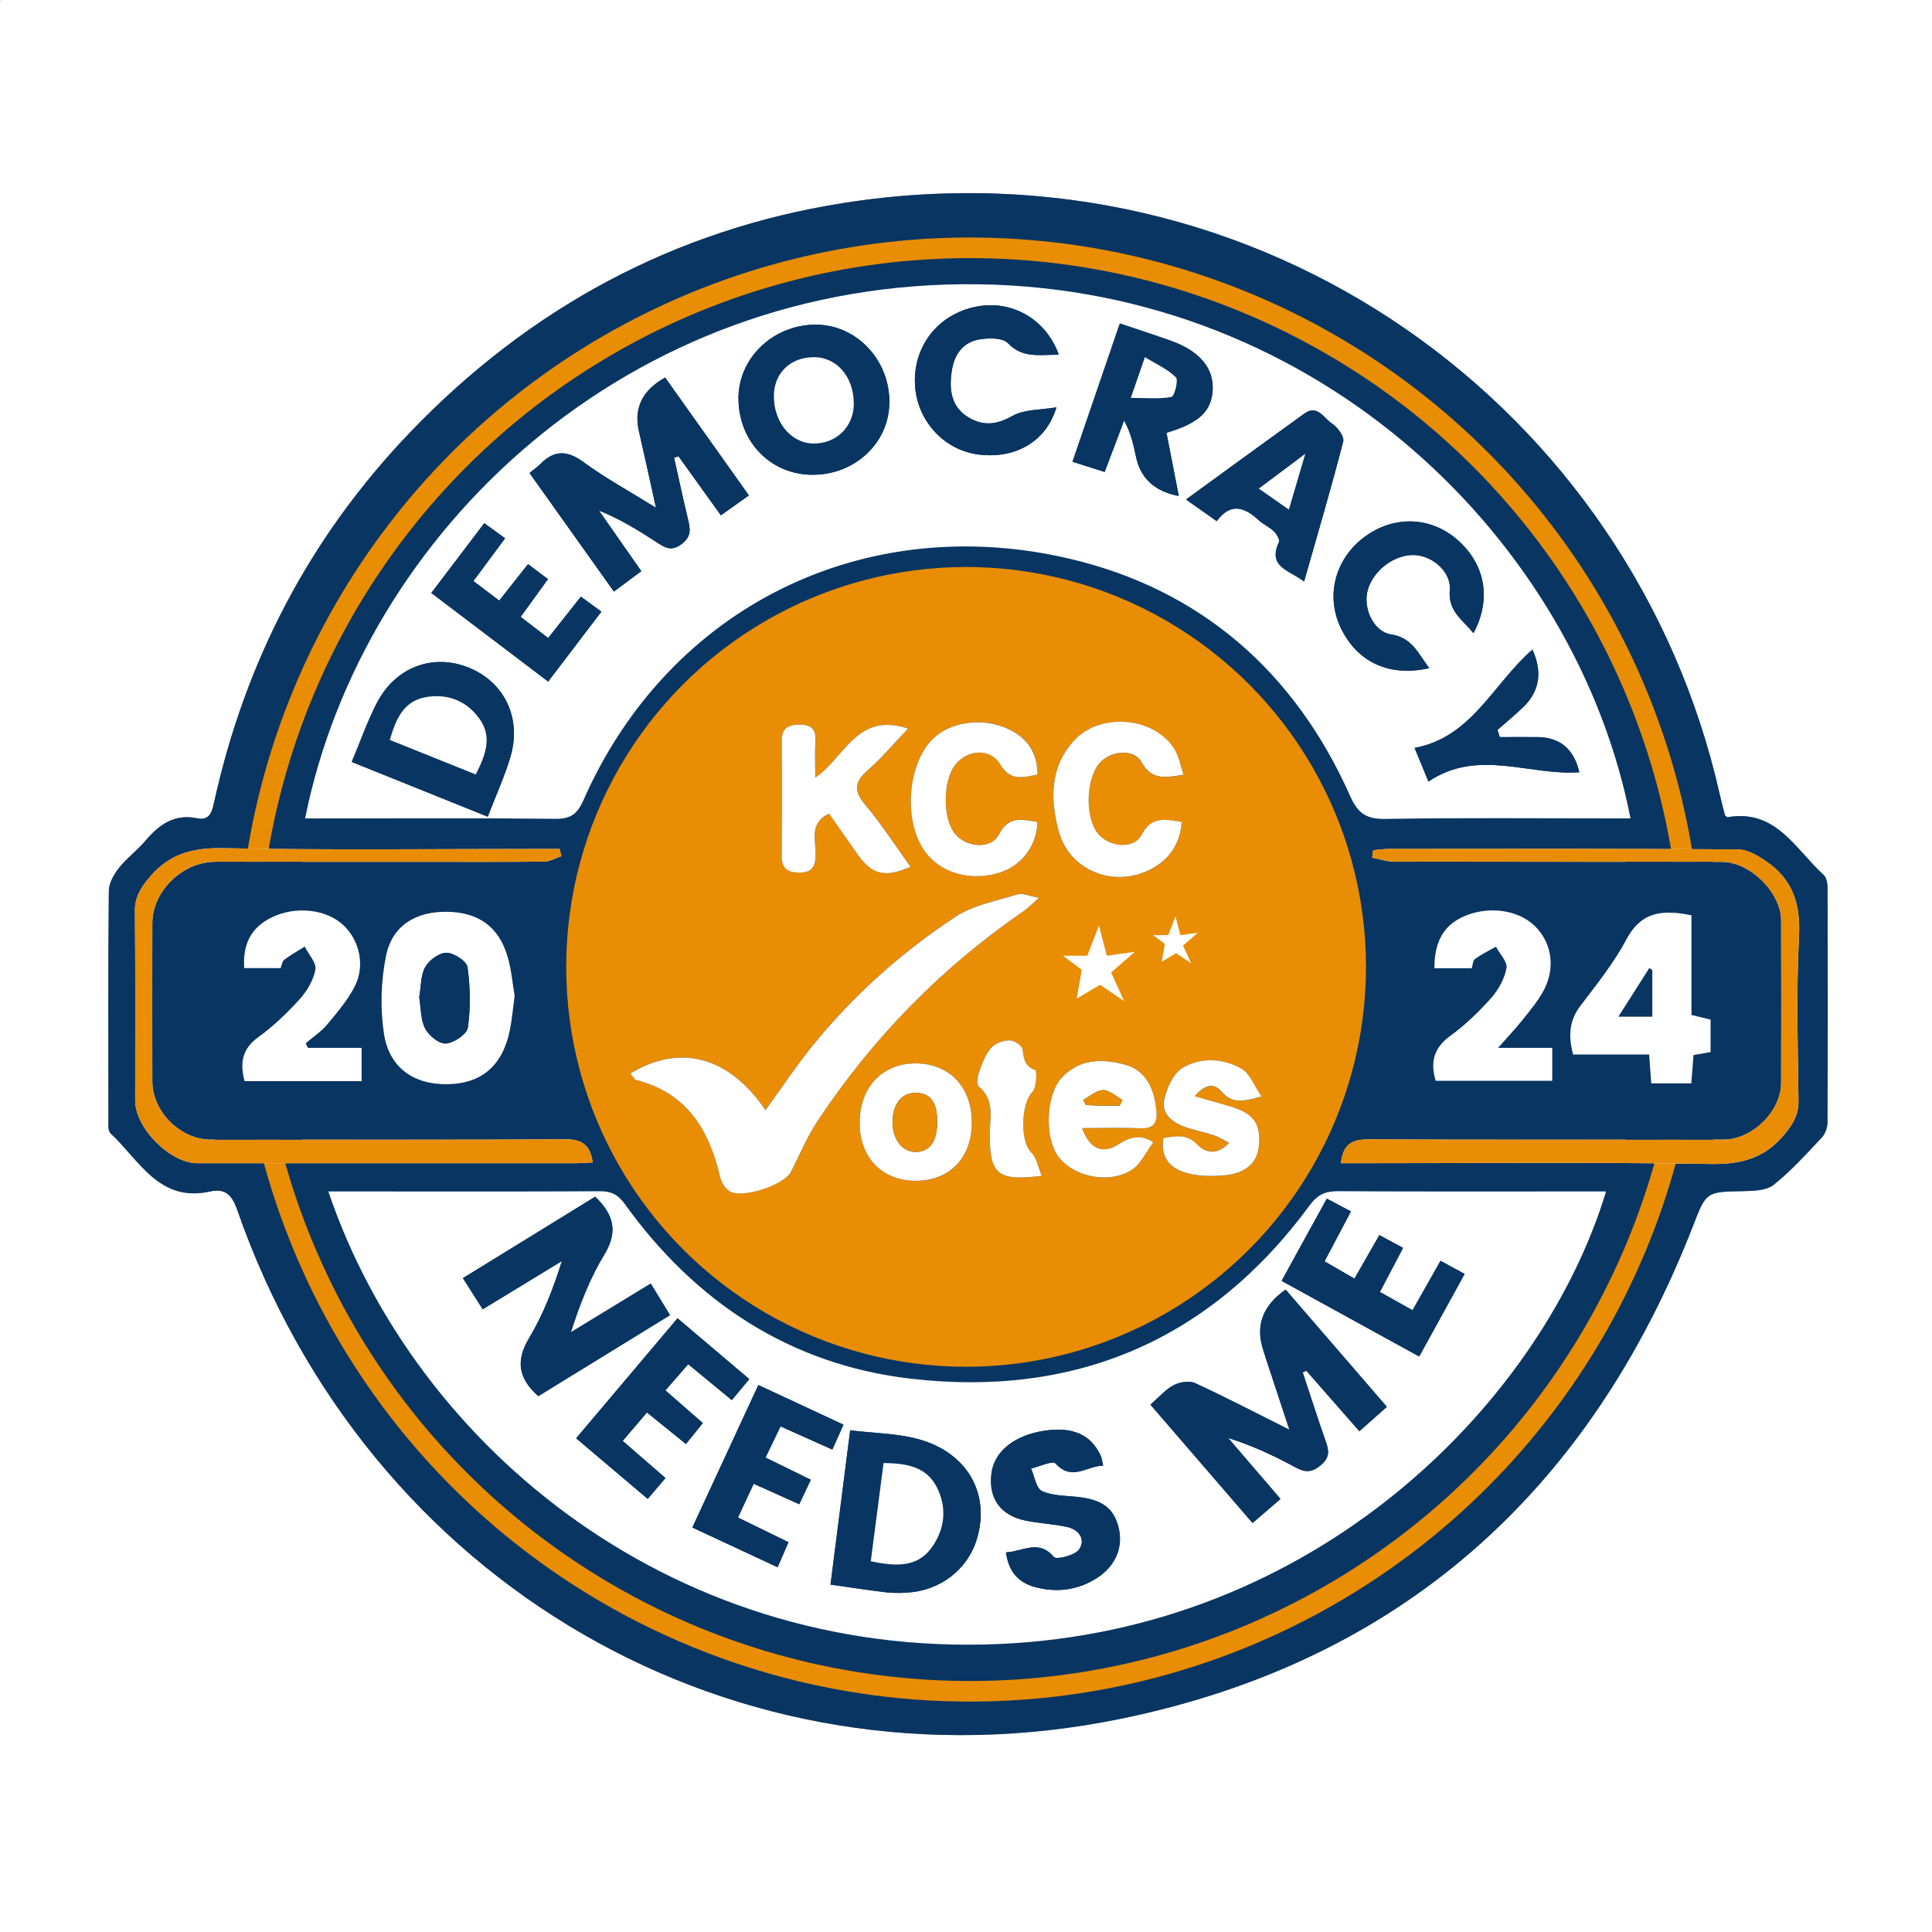 <?xml version="1.0" encoding="UTF-8"?>
<svg id="Layer_1" data-name="Layer 1" xmlns="http://www.w3.org/2000/svg" viewBox="0 0 375 375">
  <rect x="0" y="0" width="375" height="375" fill="#808080" stroke="none"/>
  <defs>
    <style>
      .cls-1 {
        fill: #e88d04;
      }

      .cls-1, .cls-2, .cls-3 {
        stroke-width: 0px;
      }

      .cls-4 {
        fill: none;
        stroke: #e88d04;
        stroke-miterlimit: 10;
        stroke-width: 4px;
      }

      .cls-2 {
        fill: #093562;
      }

      .cls-3 {
        fill: #fff;
      }
    </style>
  </defs>
  <path class="cls-3" d="m0,.08C.1.05.2,0,.29,0,125.14,0,249.98,0,375,0v375H0V.08Zm334.83,158.19c-.32-1.26-.7-2.69-1.03-4.13-16.92-75-88.94-127.53-170.12-114.73-32.88,5.19-60.97,20.42-84.06,44.49-19.54,20.37-32.08,44.53-38.11,72.07-.45,2.07-1.08,3.3-3.31,2.85-4.35-.88-7.28,1.21-9.92,4.32-1.61,1.9-3.67,3.42-5.21,5.36-.98,1.25-1.93,2.95-1.94,4.46-.14,14.72-.09,29.45-.07,44.17,0,.97-.15,2.34.4,2.85,5.59,5.17,9.39,13.47,19.31,11.29,2.84-.62,4.22.53,5.26,3.51,25.24,72.55,96.58,114.27,171.69,98.8,53.98-11.12,90.69-44,110.78-95.33,2.71-6.92,2.5-6.92,9.9-7.05,1.99-.04,4.46-.11,5.87-1.23,3.39-2.71,6.34-5.98,9.33-9.16.68-.72,1.11-1.96,1.12-2.96.07-15.1.06-30.2.02-45.3,0-.93-.16-2.18-.76-2.72-5.47-4.96-9.23-12.85-18.67-11.21-.08.01-.2-.14-.47-.35Z"/>
  <path class="cls-2" d="m334.83,158.27c.28.21.39.36.47.35,9.43-1.64,13.2,6.25,18.67,11.21.6.54.76,1.8.76,2.72.04,15.1.05,30.2-.02,45.3,0,1-.44,2.24-1.12,2.96-2.99,3.18-5.94,6.46-9.33,9.16-1.4,1.12-3.87,1.19-5.87,1.23-7.4.13-7.2.13-9.9,7.05-20.08,51.34-56.79,84.21-110.78,95.33-75.11,15.47-146.45-26.24-171.69-98.8-1.04-2.99-2.42-4.13-5.26-3.51-9.92,2.18-13.72-6.12-19.31-11.29-.55-.51-.4-1.88-.4-2.85-.02-14.72-.07-29.45.07-44.17.01-1.51.96-3.22,1.94-4.46,1.53-1.94,3.6-3.46,5.21-5.36,2.64-3.11,5.57-5.2,9.92-4.32,2.23.45,2.86-.78,3.31-2.85,6.03-27.54,18.57-51.7,38.11-72.07,23.09-24.07,51.18-39.31,84.06-44.49,81.19-12.81,153.2,39.73,170.12,114.73.32,1.44.71,2.86,1.03,4.13Z"/>
  <circle class="cls-4" cx="188.25" cy="188.19" r="140.09"/>
  <circle class="cls-1" cx="187.52" cy="187.67" r="77.62"/>
  <path class="cls-2" d="m316.48,158.85c-10.45-53.53-60.02-102.74-126.51-103.68-67.94-.97-119.56,47.96-130.75,103.68h4.07c14.83,0,29.66-.08,44.48.07,2.93.03,4.25-.84,5.46-3.59,16.66-37.79,54.76-56.2,94.4-46.89,25.47,5.98,43.76,22.02,54.46,46.11,1.51,3.4,3.21,4.45,6.87,4.39,14.46-.25,28.94-.1,43.4-.1,1.35,0,2.7,0,4.12,0Z"/>
  <path class="cls-2" d="m63.73,231.26c16.9,49.91,67.98,91.92,133.13,87.68,60.7-3.95,102.88-48.03,114.87-87.68-1.31,0-2.55,0-3.78,0-16.09,0-32.17.05-48.26-.05-2.46-.01-3.96.67-5.49,2.76-19.3,26.23-45.59,37.36-77.53,33.62-23.26-2.72-41.71-14.84-55.41-33.91-1.34-1.86-2.67-2.47-4.88-2.46-16.21.09-32.42.05-48.63.04-1.23,0-2.47,0-4.02,0Z"/>
  <path class="cls-2" d="m122.37,208.34c.49.58.73,1.18,1.1,1.27,9.88,2.51,14.21,9.73,16.33,18.94.23.99.97,2.14,1.81,2.66,2.38,1.49,10.56-1.18,11.87-3.71,1.72-3.31,3.14-6.82,5.19-9.91,10.72-16.17,24.07-29.8,40.07-40.8.77-.53,1.42-1.23,2.91-2.54-1.98-.35-3.2-.96-4.13-.67-4.11,1.28-8.62,2.08-12.11,4.39-10.43,6.89-19.75,15.19-27.65,24.94-3.24,4-6.1,8.32-9.18,12.57-7.03-10.37-16.47-13.01-26.21-7.15Z"/>
  <path class="cls-2" d="m99.89,193.28c-.41-2.33-.62-5.09-1.39-7.67-1.7-5.74-5.62-8.52-11.61-8.63-6.11-.12-10.74,2.61-11.95,8.51-1,4.86-1.16,10.15-.43,15.05,1.01,6.73,5.81,10.01,12.42,9.9,6.56-.11,10.62-3.61,12.03-10.48.42-2.06.59-4.17.93-6.68Z"/>
  <path class="cls-2" d="m328.29,210.28c.15-1.9.28-3.6.43-5.48,1.14-.2,2.19-.39,3.31-.59v-6.29c-1.29-.32-2.33-.57-3.71-.91v-19.34c-5.45-1.11-9.7-.83-12.59,4.62-2.44,4.59-5.76,8.74-8.93,12.9-2.19,2.87-2.43,5.8-1.45,9.5h14.76c.16,2.14.28,3.84.41,5.6h7.78Z"/>
  <path class="cls-2" d="m47.4,187.92h7.08c.22-.55.29-1.32.71-1.63,1.25-.95,2.63-1.72,3.96-2.55.76,1.5,2.31,3.14,2.08,4.47-.36,2.06-1.64,4.18-3.08,5.77-2.41,2.67-5.06,5.21-7.97,7.31-3.16,2.28-3.65,4.99-2.7,8.57h22.72v-6.46h-10.42c-.15-.3-.29-.59-.44-.89,1.4-1.2,2.99-2.23,4.16-3.63,1.97-2.37,4.04-4.78,5.41-7.5,2-3.98.85-8.82-2.17-11.72-3.33-3.19-9.31-3.87-14-1.58-3.9,1.9-5.65,5.05-5.33,9.85Z"/>
  <path class="cls-2" d="m278.42,187.94h7.25c.21-.68.21-1.52.61-1.79,1.28-.91,2.71-1.61,4.08-2.39.74,1.4,2.28,2.94,2.05,4.16-.39,2.07-1.56,4.21-2.98,5.81-2.39,2.68-5.03,5.23-7.93,7.34-3.23,2.35-3.91,5.11-2.83,8.72h22.62v-6.39h-10.52c1.68-1.91,3.29-3.59,4.74-5.41,1.47-1.84,3.01-3.67,4.11-5.73,2.27-4.23,1.62-8.91-1.35-12.15-3.03-3.3-8.65-4.34-13.52-2.48-4.29,1.63-6.35,4.84-6.33,10.32Z"/>
  <path class="cls-2" d="m158.25,150.93c0-2.66-.1-4.91.03-7.13.13-2.25-.79-3.15-3.01-3.15-2.21,0-3.55.61-3.53,3.15.06,7.47.05,14.93,0,22.4-.01,2.22.98,3.08,3.15,3.16,2.6.1,3.42-.96,3.44-3.52.03-2.71-1.31-6.07,2.6-7.92,1.91,2.73,3.75,5.37,5.6,7.99,2.72,3.86,5.28,4.52,10.21,2.33-2.94-4.07-5.61-8.25-8.78-12.01-2.28-2.7-2.15-4.44.47-6.72,2.71-2.36,5.04-5.16,7.84-8.09-9.98-3.31-12.25,5.64-18.01,9.51Z"/>
  <path class="cls-2" d="m201.37,159.53c-2.89-.44-5.54-1.31-7.46,2.43-1.59,3.09-6.79,2.54-8.85-.56-2.08-3.11-1.94-9.83.25-12.82,2.31-3.15,6.92-3.48,8.85-.23,2.02,3.4,4.51,2.48,7.23,1.98,0-4.45-2.2-7.49-6.44-9.17-4.99-1.97-11.06-.87-14.21,2.59-4.73,5.18-5.3,15.93-1.15,21.58,3.06,4.17,8.9,5.79,14.48,4.02,4.26-1.35,7.2-5.23,7.31-9.83Z"/>
  <path class="cls-2" d="m229.7,150.37c-.6-1.81-.86-3.4-1.62-4.71-3.73-6.46-14.4-7.49-19.53-1.99-4.84,5.19-4.69,11.48-3.1,17.58,2.06,7.85,10.93,11.27,18.1,7.39,3.46-1.87,5.48-4.86,5.82-9.08-3.25-.5-5.87-1.21-7.79,2.49-1.53,2.96-6.53,2.43-8.66-.46-2.36-3.22-2.11-10.44.47-13.43,2.13-2.47,6.68-2.89,8.16-.22,1.86,3.35,4.3,3.11,8.14,2.45Z"/>
  <path class="cls-2" d="m210.03,218.96c3.88,0,7.56-.14,11.21.05,2.83.15,3.46-1.19,3.19-3.62-.44-3.99-1.96-7.55-5.96-8.7-4.38-1.25-8.95-1.28-12.47,2.57-2.97,3.26-3.29,11.52-.65,15.15,2.87,3.93,9.64,5.51,14.2,2.74,1.85-1.12,2.89-3.57,4.29-5.42-2.38-1.64-4.5-1.08-6.81.41-3.02,1.95-5.58.87-7.01-3.18Z"/>
  <path class="cls-2" d="m177.67,206.41c-6.39.03-10.7,4.54-10.8,11.29-.1,6.89,4.32,11.53,10.96,11.49,6.52-.04,10.78-4.49,10.8-11.27.02-6.91-4.39-11.54-10.96-11.51Z"/>
  <path class="cls-2" d="m244.82,212.83c-1.44-2.09-2.24-4.43-3.85-5.36-3.58-2.07-7.88-2.28-11.39-.22-1.86,1.09-3.19,4.01-3.64,6.32-.54,2.78,1.76,4.45,4.31,5.29,1.76.58,3.6.95,5.36,1.53.92.3,1.76.86,2.92,1.45-2.34,2.65-4.82,1.75-6.02.47-2.16-2.32-4.28-1.75-6.71-1.4-.66,3.91,1.44,5.94,4.53,6.8,2.22.61,4.7.64,7.02.47,4.38-.32,6.69-2.42,6.98-5.83.38-4.37-1.05-6.25-5.81-7.65-2.06-.6-4.12-1.18-6.67-1.91,2.06-2.38,3.82-2.57,5.24-.88,2.03,2.41,4.24,1.91,7.71.94Z"/>
  <path class="cls-2" d="m202.19,228.23c-.75-1.78-.99-3.54-1.99-4.48-2.27-2.13-2.06-9.52.19-11.82.84-.86.87-4.12.56-4.23-2.16-.73-2.21-2.26-2.5-4.06-.12-.73-1.65-1.74-2.51-1.71-1.24.04-2.82.58-3.6,1.48-1.09,1.26-1.71,2.99-2.29,4.61-.31.88-.55,2.46-.09,2.85,3.37,2.83,2.04,6.58,2.12,9.98.17,7.09,1.64,8.44,10.1,7.38Z"/>
  <path class="cls-3" d="m316.48,158.85c-1.42,0-2.77,0-4.12,0-14.47,0-28.94-.14-43.4.1-3.66.06-5.36-.99-6.87-4.39-10.7-24.1-28.99-40.13-54.46-46.11-39.64-9.31-77.74,9.1-94.4,46.89-1.21,2.74-2.53,3.62-5.46,3.59-14.83-.16-29.65-.07-44.48-.07h-4.07c11.18-55.73,62.81-104.65,130.75-103.68,66.49.95,116.06,50.16,126.51,103.68Zm-189.14-60.27c-5.26-3.27-9.86-5.77-14.04-8.85-3.17-2.33-5.69-2.41-8.41.34-.59.6-1.31,1.09-2.11,1.75,5.46,7.67,10.85,15.25,16.38,23.01,1.97-1.46,3.6-2.68,5.32-3.96-2.92-4.17-5.58-7.97-8.23-11.77,4.1,1.65,7.66,3.85,11.16,6.12,1.61,1.04,2.87,1.94,4.92.37,1.98-1.52,1.64-3.01,1.19-4.88-.95-3.94-1.79-7.9-2.68-11.86.29-.09.57-.18.86-.27,2.71,3.78,5.42,7.55,8.22,11.45,2.06-1.46,3.65-2.59,5.44-3.86-5.55-7.81-10.92-15.37-16.26-22.88q-6.66,3.73-5.08,10.45c1.06,4.58,2.05,9.18,3.31,14.85Zm30.4-6.42c8.27,0,14.86-6.24,14.89-14.09.04-8.3-6.49-15.11-14.41-15.05-8.15.06-14.84,6.44-14.88,14.2-.05,8.45,6.21,14.95,14.4,14.94Zm-63.06,66.36c1.62-4.23,3.29-7.86,4.41-11.64,2.19-7.46-1.14-14.4-7.96-17.23-6.99-2.9-14.33-.24-17.98,6.81-1.86,3.59-3.2,7.46-4.87,11.44,8.91,3.58,17.4,7,26.41,10.63Zm122.69-95.72c-3.07,8.97-6.08,17.75-9.19,26.83,2.18.69,4.13,1.31,6.24,1.98,1.35-3.56,2.56-6.77,3.78-9.98,1.37,2.52,1.83,4.81,2.32,7.09q1.32,6.23,8.29,7.56c-.81-4.17-1.61-8.24-2.39-12.27,6.4-1.9,8.79-4.22,8.97-8.44.17-4.2-2.61-7.46-8.16-9.44-3.04-1.08-6.12-2.07-9.84-3.33Zm35.75,50.07c2.69-9.45,5.3-18.27,7.59-27.16.25-.96-1.12-2.82-2.21-3.52-1.55-1-2.78-3.75-5.33-1.91-7.56,5.45-15.09,10.95-22.97,16.68,2.15,1.51,3.95,2.78,5.96,4.2,2.7-3.67,5.38-2.73,8.12-.21.91.84,2.12,1.35,3,2.2.53.51,1.16,1.62.95,2.09-2.25,4.85,2.02,5.42,4.88,7.63Zm-47.6-44.02c-2.52-6.95-9.1-10.64-15.94-9.34-7.35,1.4-12.25,7.5-11.99,14.92.25,7.05,5.53,12.95,12.37,13.8,7.09.88,13.09-2.45,15.1-9.17-3.15.55-6.27.38-8.55,1.68-3,1.71-5.59,1.97-8.38.37-3.57-2.06-3.94-5.51-3.38-9.15.5-3.25,2.25-5.65,5.61-6.12,1.74-.24,4.29-.26,5.27.76,2.9,3.05,6.25,2.21,9.9,2.26Zm71.88,60.83c-2.17-2.91-3.36-5.93-7.38-6.53-3.34-.5-5.4-4.87-4.63-8.28.91-4.04,5.34-7.41,9.36-7.12,3.5.25,6.97,3.4,6.65,6.8-.38,4.09,2.49,5.74,4.59,8.35,3.59-6.63,2.26-13.52-3.22-18.21-5.19-4.45-12.29-4.64-17.91-.48-5.72,4.25-7.6,11.38-4.64,17.63,3.14,6.62,9.38,9.63,17.17,7.85Zm-179.37-25.2c-1.49-1.08-2.67-1.94-4.03-2.93-3.51,4.62-6.8,8.96-10.28,13.54,7.62,5.78,15.03,11.4,22.68,17.2,3.57-4.68,6.87-9.02,10.33-13.57-1.42-1.04-2.66-1.95-3.98-2.91-2.25,2.84-4.23,5.35-6.35,8.03-1.91-1.47-3.55-2.74-5.34-4.11,1.84-2.54,3.49-4.83,5.3-7.32-1.33-1-2.49-1.87-3.87-2.91-1.92,2.43-3.67,4.64-5.59,7.08-1.75-1.33-3.31-2.51-5.01-3.8,2.07-2.79,3.99-5.38,6.15-8.3Zm199.41,21.61c-7.69,6.7-11.77,17.03-22.87,19.08,1,2.43,1.74,4.23,2.69,6.53,9.63-6.48,19.58-1.1,29.29-1.81q-1.59-6.73-8.05-6.82c-2.47-.03-4.93,0-7.4,0-.14-.47-.29-.94-.43-1.41,1.67-1.47,3.4-2.88,5-4.42q4.76-4.61,1.77-11.15Z"/>
  <path class="cls-3" d="m63.73,231.26c1.55,0,2.79,0,4.02,0,16.21,0,32.42.05,48.63-.04,2.21-.01,3.55.59,4.88,2.46,13.69,19.07,32.15,31.19,55.41,33.91,31.94,3.74,58.24-7.39,77.53-33.62,1.53-2.09,3.03-2.77,5.49-2.76,16.08.1,32.17.05,48.26.05,1.23,0,2.47,0,3.78,0-11.99,39.65-54.17,83.73-114.87,87.68-65.15,4.24-116.23-37.77-133.13-87.68Zm179.4,64.35c1.92-1.65,3.59-3.09,5.42-4.66-3.48-4.06-6.82-7.94-10.16-11.83,4.71,1.46,8.94,3.47,13.05,5.69,1.88,1.01,3.18,1.06,4.93-.42,1.71-1.45,1.63-2.71.99-4.52-1.58-4.47-3.01-8.98-4.5-13.48.23-.11.47-.22.7-.33,3.4,3.87,6.8,7.75,10.29,11.74,1.93-1.71,3.58-3.17,5.34-4.73-6.72-7.78-13.2-15.28-19.65-22.75q-6.69,4.65-4.34,11.74c.2.59.37,1.19.56,1.78,1.4,4.27,2.81,8.53,4.51,13.68-6.76-3.39-12.48-6.38-18.35-9.07-1.11-.51-2.97-.18-4.13.43-1.58.84-2.83,2.32-4.49,3.77,6.69,7.76,13.16,15.25,19.82,22.97Zm-116.8-46.47c-5.45,3.32-10.49,6.4-15.53,9.47,1.74-5.42,3.72-10.52,6.52-15.12,2.72-4.47,1.75-7.79-1.79-11.2-8.5,5.23-17.02,10.48-25.68,15.81,1.41,2.21,2.59,4.06,3.85,6.04,5.37-3.27,10.36-6.32,15.36-9.36-1.69,5.44-3.65,10.43-6.37,14.97-2.62,4.38-2.1,7.8,1.8,11.25,8.41-5.17,16.93-10.41,25.56-15.72-1.33-2.18-2.42-3.96-3.73-6.12Zm34.88,58.43c3.85.54,7.27,1.07,10.71,1.49,1.35.16,2.74.15,4.1.07,6.47-.36,11.8-4.47,13.6-10.43,1.92-6.37.09-12.52-5.06-16.36-5.84-4.36-12.75-3.83-19.54-4.73-1.31,10.3-2.53,19.91-3.82,29.96Zm34.08-6.25c.48,3.91,2.62,5.92,5.65,6.73,4.24,1.13,8.42.61,12.16-1.88,3.49-2.31,4.95-5.93,4.04-9.64-.93-3.79-3.18-5.45-7.96-5.98-2.34-.26-4.89-.2-6.93-1.15-1.14-.53-1.43-2.86-2.11-4.37,1.63-.37,4.19-1.59,4.75-.98,3.22,3.53,6.06.46,9.25.42-.23-.95-.27-1.46-.47-1.89-1.88-4.13-5.45-5.71-10.94-4.88-5.82.88-9.73,4.02-10.27,8.25-.62,4.82,1.7,8.17,6.57,9.18,2.67.55,5.43.66,8.09,1.24,2.33.51,3.7,2.45,2.33,4.39-.81,1.15-4.4,2.02-4.88,1.45-2.9-3.46-5.89-1.13-9.26-.9Zm53.48-52.71c9.01,4.96,17.68,9.72,26.7,14.68,3.03-5.5,5.86-10.65,8.82-16.02-1.76-.96-3.14-1.71-4.68-2.55-1.86,3.28-3.56,6.29-5.43,9.59-2.27-1.27-4.28-2.39-6.34-3.54,1.6-3.05,3.02-5.75,4.5-8.56-1.73-.93-3.12-1.68-4.6-2.48-1.67,2.91-3.19,5.57-4.84,8.45-2.13-1.23-3.9-2.26-5.8-3.36,1.79-3.38,3.39-6.42,5.12-9.69-1.72-.91-3.08-1.63-4.68-2.48-2.98,5.43-5.78,10.52-8.77,15.95Zm-103.33,19.07c-4.74-4.02-9.26-7.85-13.92-11.8-6.69,7.92-13.1,15.49-19.68,23.29,4.77,4.04,9.21,7.79,13.89,11.76,1.23-1.44,2.24-2.62,3.45-4.04-2.85-2.47-5.46-4.73-8.31-7.21,1.63-1.91,3.11-3.64,4.71-5.52,2.7,2.18,5.07,4.09,7.57,6.12,1.25-1.55,2.23-2.77,3.28-4.06-2.53-2.21-4.78-4.17-7.27-6.35,1.55-1.78,2.96-3.39,4.43-5.08,3,2.47,5.65,4.66,8.46,6.97,1.2-1.44,2.22-2.66,3.4-4.08Zm1.77,1.15c-4.33,9.34-8.49,18.33-12.82,27.67,5.68,2.65,11,5.13,16.55,7.71.82-1.88,1.44-3.3,2.11-4.86-3.43-1.68-6.51-3.18-9.81-4.79,1.11-2.36,2.03-4.35,3.06-6.55,3.07,1.38,5.86,2.63,8.84,3.97.79-1.68,1.47-3.11,2.24-4.75-3-1.47-5.76-2.82-8.79-4.31,1.03-2.14,1.93-4,2.92-6.05,3.45,1.54,6.67,2.98,10.05,4.5.8-1.79,1.45-3.22,2.17-4.83-5.51-2.57-10.8-5.03-16.52-7.69Z"/>
  <path class="cls-3" d="m122.37,208.34c9.75-5.86,19.19-3.22,26.21,7.15,3.08-4.24,5.93-8.56,9.18-12.57,7.9-9.75,17.22-18.05,27.65-24.94,3.49-2.31,8-3.11,12.11-4.39.93-.29,2.15.32,4.13.67-1.49,1.31-2.14,2.01-2.91,2.54-16,11-29.35,24.63-40.07,40.8-2.05,3.09-3.47,6.6-5.19,9.91-1.31,2.53-9.49,5.21-11.87,3.71-.84-.53-1.58-1.67-1.81-2.66-2.12-9.21-6.45-16.44-16.33-18.94-.37-.09-.62-.69-1.1-1.27Z"/>
  <path class="cls-3" d="m99.89,193.28c-.34,2.51-.51,4.62-.93,6.68-1.4,6.87-5.47,10.36-12.03,10.48-6.61.12-11.42-3.17-12.42-9.9-.73-4.91-.57-10.19.43-15.05,1.21-5.9,5.84-8.63,11.95-8.51,5.99.12,9.91,2.9,11.61,8.63.77,2.59.98,5.34,1.39,7.67Zm-18.51.25c.33,2.04.23,4.32,1.14,6.09.71,1.38,2.72,3.02,4.04,2.92,1.55-.11,4.07-1.81,4.26-3.1.54-3.84.47-7.86-.07-11.71-.17-1.17-2.63-2.78-4.06-2.8-1.41-.02-3.38,1.41-4.14,2.75-.91,1.61-.81,3.8-1.16,5.84Z"/>
  <path class="cls-3" d="m278.42,187.94c-.02-5.48,2.04-8.69,6.33-10.32,4.87-1.85,10.49-.82,13.52,2.48,2.98,3.24,3.62,7.92,1.35,12.15-1.1,2.06-2.64,3.89-4.11,5.73-1.45,1.81-3.06,3.5-4.74,5.41h10.52v6.39h-22.62c-1.08-3.61-.4-6.37,2.83-8.72,2.9-2.11,5.54-4.65,7.93-7.34,1.42-1.6,2.6-3.74,2.98-5.81.23-1.22-1.31-2.76-2.05-4.16-1.37.78-2.8,1.48-4.08,2.39-.39.28-.4,1.11-.61,1.79h-7.25Z"/>
  <path class="cls-3" d="m158.25,150.93c5.76-3.87,8.03-12.82,18.01-9.51-2.8,2.92-5.13,5.73-7.84,8.09-2.62,2.28-2.75,4.02-.47,6.72,3.17,3.76,5.85,7.94,8.78,12.01-4.93,2.19-7.49,1.53-10.21-2.33-1.85-2.62-3.68-5.26-5.6-7.99-3.91,1.85-2.57,5.21-2.6,7.92-.02,2.57-.84,3.62-3.44,3.52-2.17-.08-3.16-.94-3.15-3.16.05-7.47.06-14.93,0-22.4-.02-2.54,1.32-3.15,3.53-3.15,2.22,0,3.14.9,3.01,3.15-.13,2.23-.03,4.47-.03,7.13Z"/>
  <path class="cls-3" d="m201.37,159.53c-.11,4.6-3.05,8.48-7.31,9.83-5.58,1.77-11.42.15-14.48-4.02-4.15-5.65-3.58-16.4,1.15-21.58,3.15-3.45,9.22-4.56,14.21-2.59,4.24,1.68,6.43,4.72,6.44,9.17-2.71.49-5.21,1.42-7.23-1.98-1.93-3.25-6.54-2.92-8.85.23-2.19,2.99-2.33,9.7-.25,12.82,2.06,3.1,7.26,3.65,8.85.56,1.92-3.74,4.57-2.87,7.46-2.43Z"/>
  <path class="cls-3" d="m229.7,150.37c-3.84.67-6.28.91-8.14-2.45-1.48-2.67-6.04-2.25-8.16.22-2.58,2.99-2.83,10.21-.47,13.43,2.12,2.89,7.12,3.42,8.66.46,1.92-3.7,4.54-2.99,7.79-2.49-.34,4.22-2.36,7.21-5.82,9.08-7.17,3.88-16.04.47-18.1-7.39-1.6-6.1-1.74-12.39,3.1-17.58,5.13-5.5,15.79-4.48,19.53,1.99.76,1.31,1.02,2.91,1.62,4.71Z"/>
  <path class="cls-3" d="m210.03,218.96c1.43,4.05,3.99,5.13,7.01,3.18,2.31-1.49,4.43-2.05,6.81-.41-1.41,1.85-2.45,4.3-4.29,5.42-4.56,2.76-11.33,1.19-14.2-2.74-2.65-3.63-2.32-11.9.65-15.15,3.51-3.85,8.09-3.81,12.47-2.57,4,1.14,5.53,4.71,5.96,8.7.27,2.43-.36,3.76-3.19,3.62-3.66-.19-7.33-.05-11.21-.05Zm7.31-4.36c.18-.36.35-.73.53-1.09-1.25-.69-2.5-1.93-3.75-1.92-1.29,0-2.58,1.21-3.86,1.89l.49,1c.85.04,1.7.11,2.55.12,1.35.02,2.7,0,4.05,0Z"/>
  <path class="cls-3" d="m177.67,206.41c6.57-.03,10.98,4.6,10.96,11.51-.02,6.78-4.28,11.23-10.8,11.27-6.64.04-11.07-4.59-10.96-11.49.1-6.75,4.42-11.26,10.8-11.29Zm4.24,11.51c.04-3.93-1.25-5.75-4.11-5.8-2.75-.04-4.49,2.09-4.56,5.58-.06,3.29,1.79,5.81,4.33,5.88,2.79.08,4.3-1.88,4.34-5.67Z"/>
  <path class="cls-3" d="m244.82,212.83c-3.46.97-5.68,1.47-7.71-.94-1.42-1.69-3.19-1.51-5.24.88,2.54.73,4.61,1.31,6.67,1.91,4.76,1.4,6.18,3.29,5.81,7.65-.29,3.42-2.61,5.51-6.98,5.83-2.33.17-4.8.14-7.02-.47-3.09-.85-5.19-2.88-4.53-6.8,2.43-.35,4.55-.92,6.71,1.4,1.2,1.29,3.68,2.19,6.02-.47-1.16-.59-2-1.15-2.92-1.45-1.76-.58-3.6-.94-5.36-1.53-2.55-.84-4.85-2.51-4.31-5.29.45-2.31,1.79-5.23,3.64-6.32,3.51-2.06,7.81-1.84,11.39.22,1.61.93,2.42,3.27,3.85,5.36Z"/>
  <path class="cls-3" d="m202.19,228.23c-8.47,1.05-9.93-.29-10.1-7.38-.08-3.39,1.24-7.15-2.12-9.98-.46-.39-.22-1.96.09-2.85.58-1.62,1.19-3.35,2.29-4.61.78-.9,2.36-1.45,3.6-1.48.86-.02,2.4.99,2.51,1.71.29,1.8.33,3.32,2.5,4.06.3.1.28,3.37-.56,4.23-2.26,2.3-2.46,9.69-.19,11.82,1,.94,1.24,2.7,1.99,4.48Z"/>
  <path class="cls-2" d="m127.33,98.57c-1.26-5.66-2.25-10.26-3.31-14.85q-1.56-6.72,5.08-10.45c5.34,7.51,10.71,15.07,16.26,22.88-1.79,1.27-3.39,2.4-5.44,3.86-2.8-3.9-5.51-7.67-8.22-11.45-.29.09-.57.18-.86.27.89,3.95,1.72,7.92,2.68,11.86.45,1.88.8,3.36-1.19,4.88-2.05,1.58-3.32.67-4.92-.37-3.51-2.27-7.06-4.47-11.16-6.12,2.66,3.8,5.32,7.6,8.23,11.77-1.72,1.28-3.36,2.5-5.32,3.96-5.53-7.76-10.92-15.34-16.38-23.01.81-.66,1.52-1.15,2.11-1.75,2.72-2.75,5.24-2.67,8.41-.34,4.18,3.08,8.78,5.58,14.04,8.85Z"/>
  <path class="cls-2" d="m157.74,92.15c-8.19,0-14.45-6.48-14.4-14.94.04-7.76,6.73-14.14,14.88-14.2,7.92-.06,14.44,6.76,14.41,15.05-.03,7.85-6.62,14.08-14.89,14.09Zm7.98-13.61c.09-5.25-3.2-9.19-7.68-9.22-4.49-.02-7.68,2.94-7.82,7.25-.16,5.15,3.15,9.35,7.49,9.5,4.46.16,7.93-3.11,8.01-7.54Z"/>
  <path class="cls-2" d="m94.68,158.52c-9.01-3.63-17.5-7.05-26.41-10.63,1.68-3.98,3.01-7.85,4.87-11.44,3.65-7.05,11-9.7,17.98-6.81,6.82,2.83,10.16,9.78,7.96,17.23-1.11,3.79-2.78,7.41-4.41,11.64Zm-2.34-8.2c1.92-3.82,3.26-7.29.68-10.85-2.46-3.4-5.98-4.81-10.11-4.2-4.54.67-6.04,4.2-7.26,8.35,5.57,2.24,11.05,4.44,16.68,6.7Z"/>
  <path class="cls-2" d="m217.37,62.79c3.73,1.26,6.8,2.25,9.84,3.33,5.55,1.98,8.33,5.24,8.16,9.44-.17,4.22-2.57,6.54-8.97,8.44.79,4.03,1.58,8.1,2.39,12.27q-6.96-1.33-8.29-7.56c-.49-2.29-.95-4.57-2.32-7.09-1.22,3.21-2.43,6.42-3.78,9.98-2.11-.67-4.06-1.29-6.24-1.98,3.11-9.08,6.12-17.86,9.19-26.83Zm2.12,14.44c3.13,0,5.59.26,7.91-.19.56-.11,1.38-3.27.85-3.8-1.57-1.57-3.76-2.53-6.01-3.92-.99,2.86-1.64,4.72-2.74,7.91Z"/>
  <path class="cls-2" d="m253.12,112.86c-2.86-2.22-7.13-2.78-4.88-7.63.22-.47-.42-1.57-.95-2.09-.88-.85-2.1-1.37-3-2.2-2.73-2.52-5.42-3.46-8.12.21-2.02-1.42-3.82-2.69-5.96-4.2,7.87-5.72,15.4-11.23,22.97-16.68,2.55-1.84,3.78.92,5.33,1.91,1.09.7,2.46,2.56,2.21,3.52-2.29,8.9-4.9,17.71-7.59,27.16Zm-2.95-13.96c1.1-3.73,1.98-6.74,3.18-10.82-3.51,2.63-6.09,4.57-9.01,6.75,2.1,1.47,3.69,2.57,5.83,4.07Z"/>
  <path class="cls-2" d="m205.52,68.85c-3.65-.04-7,.8-9.9-2.26-.98-1.03-3.53-1.01-5.27-.76-3.36.47-5.12,2.87-5.61,6.12-.56,3.64-.18,7.09,3.38,9.15,2.78,1.6,5.38,1.34,8.38-.37,2.28-1.3,5.4-1.13,8.55-1.68-2.01,6.72-8.01,10.05-15.1,9.17-6.84-.85-12.12-6.75-12.37-13.8-.26-7.42,4.64-13.52,11.99-14.92,6.84-1.3,13.42,2.39,15.94,9.34Z"/>
  <path class="cls-2" d="m277.4,129.68c-7.79,1.78-14.04-1.23-17.17-7.85-2.96-6.25-1.08-13.38,4.64-17.63,5.62-4.17,12.72-3.98,17.91.48,5.48,4.7,6.81,11.58,3.22,18.21-2.11-2.6-4.97-4.26-4.59-8.35.31-3.4-3.15-6.55-6.65-6.8-4.02-.29-8.45,3.08-9.36,7.12-.77,3.41,1.29,7.78,4.63,8.28,4.02.6,5.21,3.62,7.38,6.53Z"/>
  <path class="cls-2" d="m98.04,104.48c-2.16,2.92-4.08,5.51-6.15,8.3,1.7,1.29,3.26,2.47,5.01,3.8,1.92-2.44,3.67-4.65,5.59-7.08,1.39,1.04,2.54,1.91,3.87,2.91-1.81,2.5-3.46,4.78-5.3,7.32,1.78,1.37,3.42,2.64,5.34,4.11,2.12-2.68,4.1-5.19,6.35-8.03,1.32.97,2.56,1.87,3.98,2.91-3.46,4.54-6.76,8.88-10.33,13.57-7.65-5.8-15.06-11.42-22.68-17.2,3.48-4.58,6.77-8.92,10.28-13.54,1.36.99,2.54,1.84,4.03,2.93Z"/>
  <path class="cls-2" d="m297.44,126.09q2.97,6.52-1.77,11.15c-1.6,1.55-3.33,2.95-5,4.42.14.47.29.94.43,1.41,2.47,0,4.93-.02,7.4,0q6.46.08,8.05,6.82c-9.71.71-19.66-4.67-29.29,1.81-.95-2.3-1.69-4.1-2.69-6.53,11.1-2.05,15.18-12.37,22.87-19.08Z"/>
  <path class="cls-2" d="m243.12,295.61c-6.66-7.72-13.13-15.21-19.82-22.97,1.66-1.45,2.91-2.93,4.49-3.77,1.16-.61,3.02-.94,4.13-.43,5.86,2.69,11.59,5.69,18.35,9.07-1.7-5.15-3.1-9.41-4.51-13.68-.19-.59-.36-1.19-.56-1.78q-2.35-7.09,4.34-11.74c6.45,7.47,12.93,14.97,19.65,22.75-1.76,1.56-3.41,3.02-5.34,4.73-3.5-3.99-6.9-7.86-10.29-11.74-.23.11-.47.22-.7.33,1.49,4.5,2.92,9.02,4.5,13.48.64,1.81.71,3.07-.99,4.52-1.75,1.48-3.05,1.44-4.93.42-4.11-2.22-8.34-4.23-13.05-5.69,3.34,3.89,6.67,7.78,10.16,11.83-1.83,1.57-3.5,3.01-5.42,4.66Z"/>
  <path class="cls-2" d="m126.32,249.14c1.32,2.16,2.41,3.95,3.73,6.12-8.63,5.31-17.15,10.55-25.56,15.72-3.9-3.46-4.42-6.87-1.8-11.25,2.71-4.54,4.68-9.53,6.37-14.97-5,3.05-9.99,6.09-15.36,9.36-1.26-1.98-2.44-3.83-3.85-6.04,8.66-5.33,17.18-10.58,25.68-15.81,3.54,3.41,4.51,6.73,1.79,11.2-2.8,4.6-4.78,9.7-6.52,15.12,5.04-3.07,10.08-6.15,15.53-9.47Z"/>
  <path class="cls-2" d="m161.2,307.57c1.28-10.06,2.5-19.66,3.82-29.96,6.79.91,13.7.37,19.54,4.73,5.15,3.84,6.98,9.99,5.06,16.36-1.8,5.96-7.13,10.07-13.6,10.43-1.36.08-2.75.09-4.1-.07-3.44-.41-6.86-.94-10.71-1.49Zm7.82-4.54c4.94,1.05,9.18,1.27,12.02-2.93,2.39-3.53,2.74-7.51.84-11.35-2.05-4.12-5.97-4.71-10.38-4.78-.83,6.39-1.64,12.62-2.48,19.06Z"/>
  <path class="cls-2" d="m195.28,301.32c3.37-.23,6.37-2.56,9.26.9.47.57,4.07-.3,4.88-1.45,1.37-1.95,0-3.88-2.33-4.39-2.66-.58-5.42-.69-8.09-1.24-4.87-1.01-7.19-4.36-6.57-9.18.54-4.23,4.45-7.37,10.27-8.25,5.49-.83,9.05.75,10.94,4.88.2.43.24.94.47,1.89-3.19.04-6.02,3.11-9.25-.42-.56-.61-3.12.61-4.75.98.67,1.52.97,3.84,2.11,4.37,2.04.96,4.59.89,6.93,1.15,4.79.53,7.04,2.19,7.96,5.98.91,3.71-.55,7.33-4.04,9.64-3.74,2.48-7.92,3.01-12.16,1.88-3.02-.81-5.16-2.82-5.65-6.73Z"/>
  <path class="cls-2" d="m248.76,248.61c2.99-5.44,5.78-10.52,8.77-15.95,1.6.85,2.96,1.57,4.68,2.48-1.73,3.27-3.33,6.3-5.12,9.69,1.9,1.1,3.67,2.13,5.8,3.36,1.65-2.88,3.17-5.54,4.84-8.45,1.48.8,2.87,1.55,4.6,2.48-1.48,2.81-2.9,5.52-4.5,8.56,2.06,1.15,4.06,2.27,6.34,3.54,1.87-3.3,3.57-6.3,5.43-9.59,1.54.84,2.92,1.59,4.68,2.55-2.95,5.36-5.79,10.52-8.82,16.02-9.02-4.96-17.69-9.73-26.7-14.68Z"/>
  <path class="cls-2" d="m145.43,267.68c-1.18,1.42-2.19,2.63-3.4,4.08-2.81-2.31-5.46-4.5-8.46-6.97-1.47,1.69-2.88,3.3-4.43,5.08,2.5,2.18,4.74,4.14,7.27,6.35-1.04,1.29-2.03,2.51-3.28,4.06-2.5-2.02-4.87-3.94-7.57-6.12-1.6,1.88-3.08,3.61-4.71,5.52,2.85,2.48,5.46,4.74,8.31,7.21-1.22,1.42-2.22,2.6-3.45,4.04-4.68-3.97-9.12-7.72-13.89-11.76,6.59-7.79,12.99-15.37,19.68-23.29,4.66,3.95,9.18,7.78,13.92,11.8Z"/>
  <path class="cls-2" d="m147.2,268.83c5.72,2.67,11.01,5.13,16.52,7.69-.73,1.62-1.37,3.05-2.17,4.83-3.38-1.51-6.6-2.95-10.05-4.5-.99,2.05-1.88,3.91-2.92,6.05,3.04,1.49,5.79,2.84,8.79,4.31-.77,1.64-1.45,3.07-2.24,4.75-2.97-1.33-5.77-2.59-8.84-3.97-1.03,2.2-1.96,4.18-3.06,6.55,3.3,1.61,6.38,3.12,9.81,4.79-.68,1.55-1.3,2.98-2.11,4.86-5.55-2.58-10.87-5.06-16.55-7.71,4.33-9.34,8.49-18.34,12.82-27.67Z"/>
  <path class="cls-2" d="m81.38,193.53c.35-2.05.25-4.23,1.16-5.84.76-1.34,2.73-2.77,4.14-2.75,1.43.02,3.89,1.63,4.06,2.8.54,3.85.62,7.87.07,11.71-.18,1.28-2.7,2.99-4.26,3.1-1.32.1-3.33-1.54-4.04-2.92-.9-1.77-.81-4.05-1.14-6.09Z"/>
  <path class="cls-2" d="m320.72,188.31v9.03h-6.59c2.16-3.39,4.09-6.43,6.02-9.46.19.14.38.29.58.43Z"/>
  <path class="cls-1" d="m217.34,214.6c-1.35,0-2.7.01-4.05,0-.85-.01-1.7-.08-2.55-.12l-.49-1c1.29-.68,2.57-1.89,3.86-1.89,1.25,0,2.5,1.23,3.75,1.92-.18.36-.35.73-.53,1.09Z"/>
  <path class="cls-1" d="m181.91,217.92c-.04,3.78-1.54,5.75-4.34,5.67-2.54-.07-4.4-2.59-4.33-5.88.07-3.48,1.81-5.62,4.56-5.58,2.86.04,4.15,1.86,4.11,5.8Z"/>
  <path class="cls-3" d="m165.72,78.54c-.08,4.42-3.55,7.69-8.01,7.54-4.34-.15-7.65-4.35-7.49-9.5.13-4.31,3.32-7.28,7.82-7.25,4.48.02,7.77,3.97,7.68,9.22Z"/>
  <path class="cls-3" d="m92.34,150.32c-5.64-2.27-11.11-4.47-16.68-6.7,1.21-4.14,2.72-7.67,7.26-8.35,4.13-.61,7.65.8,10.11,4.2,2.58,3.56,1.24,7.03-.68,10.85Z"/>
  <path class="cls-3" d="m219.49,77.23c1.11-3.19,1.75-5.05,2.74-7.91,2.25,1.39,4.44,2.35,6.01,3.92.53.53-.29,3.69-.85,3.8-2.32.45-4.78.19-7.91.19Z"/>
  <path class="cls-3" d="m250.17,98.91c-2.14-1.49-3.73-2.6-5.83-4.07,2.92-2.19,5.5-4.12,9.01-6.75-1.2,4.09-2.08,7.09-3.18,10.82Z"/>
  <path class="cls-3" d="m169.02,303.03c.84-6.44,1.65-12.67,2.48-19.06,4.41.07,8.33.66,10.38,4.78,1.9,3.84,1.55,7.81-.84,11.35-2.84,4.2-7.08,3.98-12.02,2.93Z"/>
  <g>
    <path class="cls-3" d="m108.97,166.17c-.12-.46-.24-.93-.36-1.39h-3.98c-20.45,0-40.91.25-61.36-.15-6.13-.12-10.74,1.24-14.57,6.04-1.57,1.96-2.54,3.66-2.51,6.21.11,12.25.05,24.5.05,36.74,0,5.33,6.78,12.16,12.08,12.16,24.32,0,48.64,0,72.96,0,1.2,0,2.39-.1,3.76-.16-.48-3.45-2.12-4.5-5.33-4.48-22.95.12-45.9.07-68.84.06-5.82,0-11.29-5.43-11.3-11.25-.02-10.27-.02-20.54,0-30.81.01-6.15,5.86-11.85,12.14-11.86,13.72-.01,27.44,0,41.16,0,7.61,0,15.22.04,22.82-.05,1.1-.01,2.19-.69,3.29-1.06Z"/>
    <path class="cls-3" d="m260.27,225.78h4.37c22.45,0,44.9-.22,67.35.15,6.11.1,10.75-1.18,14.59-6.01,1.56-1.96,2.54-3.66,2.51-6.21-.12-10.64-.45-21.3.1-31.91.32-6.27-1.2-11.12-6.38-14.62-1.62-1.1-3.63-2.29-5.47-2.31-22.57-.16-45.15-.11-67.72-.09-1.03,0-2.06.17-3.09.26-.06.48-.13.96-.19,1.44,1.43.26,2.85.76,4.28.76,21.2.05,42.41.02,63.61.05,5.47,0,11.47,5.95,11.49,11.38.04,10.52.03,21.03,0,31.55-.02,5.51-5.62,10.98-11.2,10.98-22.95,0-45.9.05-68.85-.05-3.13-.01-5,.83-5.39,4.64Z"/>
    <path class="cls-1" d="m108.97,166.17c-1.1.37-2.19,1.04-3.29,1.06-7.61.09-15.21.05-22.82.05-13.72,0-27.44,0-41.16,0-6.28,0-12.13,5.71-12.14,11.86-.02,10.27-.02,20.54,0,30.81.01,5.83,5.48,11.25,11.3,11.25,22.95,0,45.9.06,68.84-.06,3.21-.02,4.85,1.04,5.33,4.48-1.37.06-2.56.16-3.76.16-24.32,0-48.64,0-72.96,0-5.3,0-12.07-6.83-12.08-12.16,0-12.25.06-24.5-.05-36.74-.02-2.55.95-4.25,2.51-6.21,3.83-4.8,8.44-6.16,14.57-6.04,20.45.4,40.9.15,61.36.15h3.98c.12.46.24.93.36,1.39Z"/>
    <path class="cls-1" d="m260.27,225.78c.39-3.81,2.26-4.65,5.39-4.64,22.95.11,45.9.06,68.85.05,5.57,0,11.18-5.47,11.2-10.98.03-10.52.04-21.03,0-31.55-.02-5.43-6.02-11.37-11.49-11.38-21.2-.02-42.41,0-63.61-.05-1.43,0-2.85-.5-4.28-.76.06-.48.13-.96.19-1.44,1.03-.09,2.06-.26,3.09-.26,22.58-.01,45.15-.07,67.72.09,1.84.01,3.85,1.21,5.47,2.31,5.18,3.5,6.71,8.35,6.38,14.62-.55,10.61-.22,21.27-.1,31.91.03,2.55-.95,4.25-2.51,6.21-3.83,4.82-8.47,6.11-14.59,6.01-22.44-.37-44.9-.15-67.35-.15h-4.37Z"/>
  </g>
  <rect class="cls-2" x="41.7" y="167.28" width="16.92" height="53.93"/>
  <rect class="cls-2" x="315.58" y="167.28" width="16.92" height="53.93"/>
  <path class="cls-3" d="m47.4,187.92c-.31-4.8,1.44-7.95,5.33-9.85,4.7-2.29,10.67-1.61,14,1.58,3.02,2.9,4.17,7.73,2.17,11.72-1.37,2.72-3.44,5.14-5.41,7.5-1.16,1.39-2.76,2.43-4.16,3.63.15.3.29.59.44.89h10.42v6.46h-22.72c-.95-3.58-.46-6.29,2.7-8.57,2.91-2.1,5.56-4.64,7.97-7.31,1.44-1.59,2.71-3.71,3.08-5.77.23-1.33-1.32-2.97-2.08-4.47-1.33.84-2.71,1.61-3.96,2.55-.42.32-.49,1.09-.71,1.63h-7.08Z"/>
  <path class="cls-3" d="m328.29,210.28h-7.78c-.13-1.76-.25-3.46-.41-5.6h-14.76c-.98-3.69-.74-6.63,1.45-9.5,3.17-4.16,6.49-8.31,8.93-12.9,2.9-5.45,7.14-5.73,12.59-4.62v19.34c1.37.34,2.41.59,3.71.91v6.29c-1.12.2-2.17.39-3.31.59-.15,1.88-.28,3.58-.43,5.48Zm-7.57-21.97c-.19-.14-.38-.29-.58-.43-1.93,3.03-3.86,6.07-6.02,9.46h6.59v-9.03Z"/>
  <polygon class="cls-3" points="211.05 185.51 213.3 179.65 214.83 185.51 220.3 184.73 215.67 188.76 218.19 194.32 213.52 191.15 208.98 193.83 209.98 188.25 206.33 185.51 211.05 185.51"/>
  <polygon class="cls-3" points="226.76 181.51 228.16 177.87 229.11 181.51 232.51 181.03 229.63 183.53 231.2 186.98 228.29 185.01 225.48 186.68 226.1 183.21 223.83 181.51 226.76 181.51"/>
</svg>